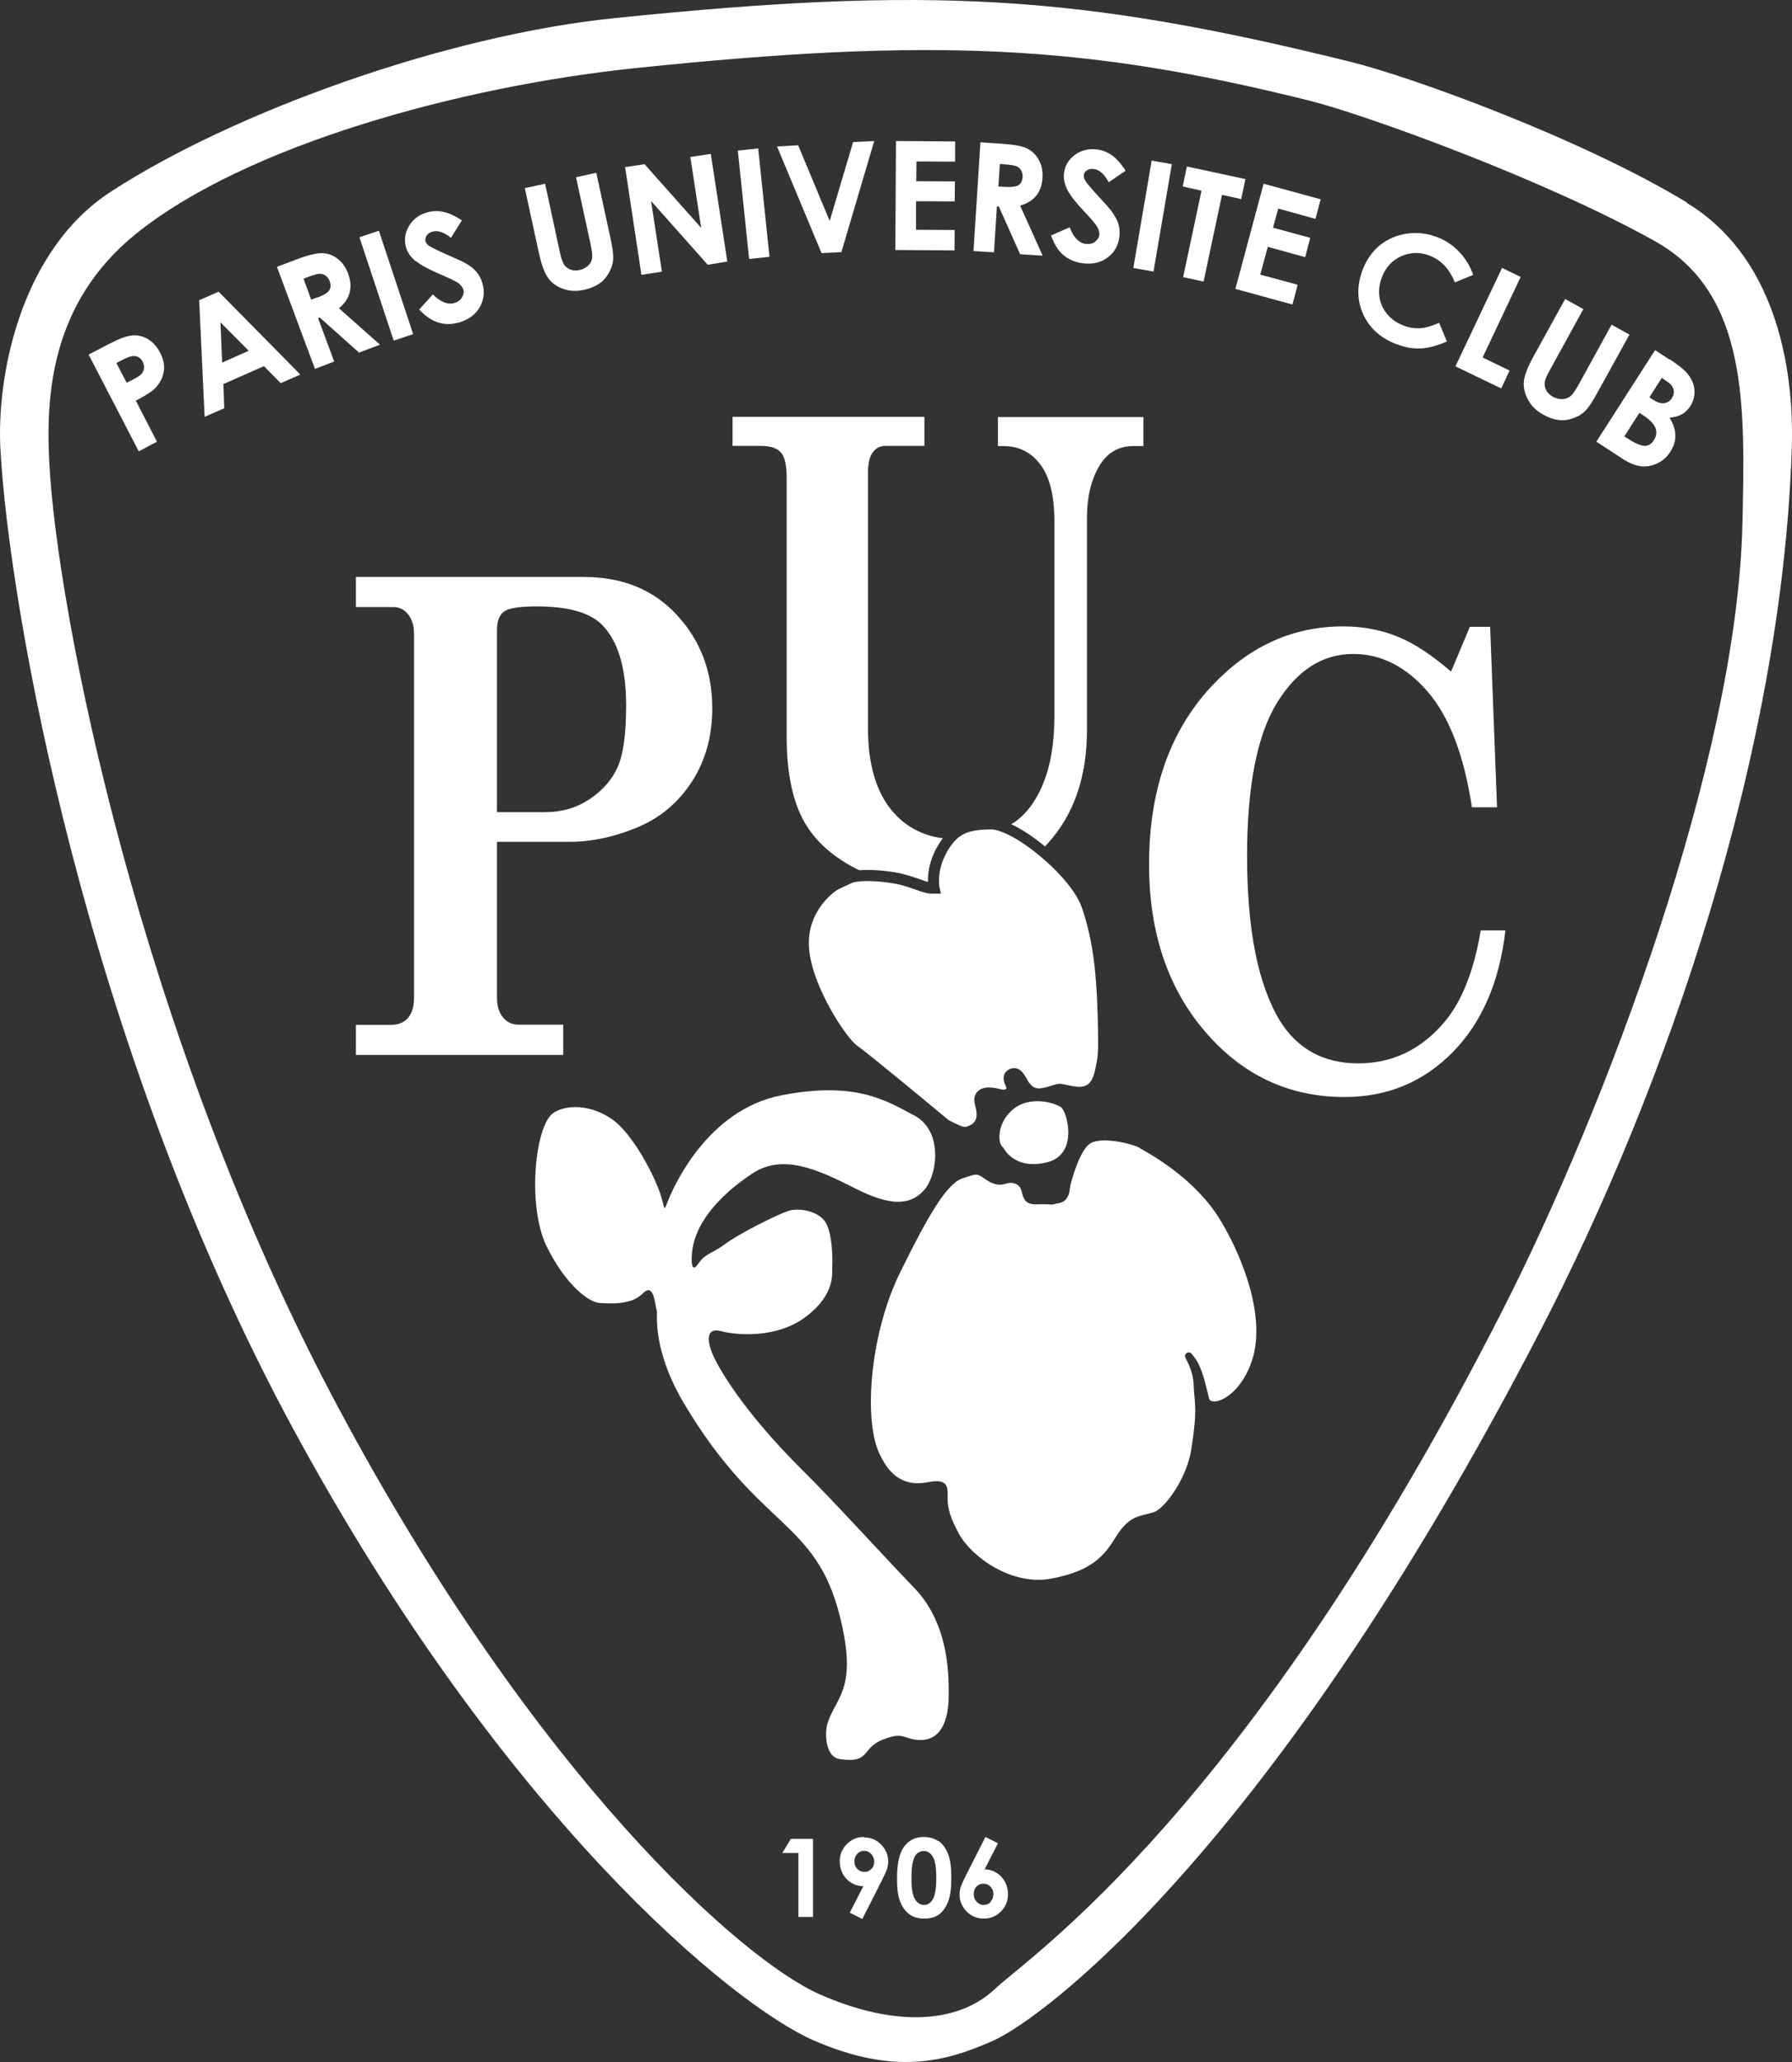 <svg width="60" height="69" viewBox="0 0 60 69" fill="none" xmlns="http://www.w3.org/2000/svg">
<rect x="0" y="0" width="60" height="69" fill="#333333" stroke="none"/>
<g clip-path="url(#clip0_2170_3585)">
<path d="M56.479 6.775C52.973 4.649 47.298 2.579 45.177 2.058C36.164 -0.167 31.182 -0.483 20.566 0.608C14.856 1.192 7.753 3.783 3.709 6.416C0.685 8.38 -0.119 12.576 0.014 15.033C0.287 20.109 2.806 34.893 9.839 47.854C16.871 60.808 24.534 67.095 27.242 68.277C29.95 69.453 31.658 69.003 33.274 68.277C34.891 67.552 42.567 61.927 51.58 44.517C55.779 36.407 59.663 25.227 59.992 15.012C60.027 13.893 60.111 8.993 56.479 6.789V6.775ZM58.34 17.539C58.158 25.466 53.736 37.118 50.3 43.862C41.763 60.618 34.422 65.504 33.323 66.546C32.105 67.707 29.992 67.862 27.431 66.729C24.87 65.595 17.977 59.548 11.315 47.08C4.653 34.612 1.903 20.384 1.651 15.498C1.539 13.336 1.651 10.161 4.562 7.817C8.236 4.86 15.395 2.896 21.238 2.283C31.294 1.234 36.409 1.509 43.869 3.375C45.716 3.839 51.741 6.015 55.422 8.077C58.557 9.83 58.424 13.667 58.34 17.539Z" fill="white"/>
<path d="M18.858 34.288H17.36C17.151 34.288 16.976 34.21 16.843 34.048C16.71 33.886 16.64 33.668 16.64 33.38V28.17H19.054C19.803 28.17 20.566 28.008 21.328 27.691C22.098 27.374 22.707 26.86 23.162 26.163C23.617 25.459 23.848 24.643 23.848 23.706C23.848 22.474 23.456 21.433 22.665 20.581C21.881 19.729 20.838 19.306 19.544 19.306H11.916V20.313H13.169C13.365 20.313 13.526 20.391 13.659 20.552C13.792 20.714 13.862 20.926 13.862 21.2V33.387C13.862 33.675 13.799 33.901 13.666 34.055C13.533 34.217 13.337 34.295 13.078 34.295H11.916V35.301H18.858V34.295V34.288ZM16.64 21.081C16.64 20.792 16.717 20.588 16.871 20.468C17.025 20.348 17.395 20.292 17.976 20.292C18.984 20.292 19.691 20.482 20.111 20.862C20.677 21.397 20.964 22.312 20.964 23.608C20.964 24.551 20.873 25.234 20.684 25.657C20.503 26.079 20.188 26.438 19.754 26.734C19.313 27.029 18.816 27.177 18.249 27.177H16.64V21.081Z" fill="white"/>
<path d="M26.15 15.146C26.276 15.293 26.339 15.568 26.339 15.976V24.636C26.339 25.762 26.507 26.663 26.85 27.353C27.193 28.036 27.774 28.599 28.586 29.029C28.648 29.064 28.712 29.092 28.782 29.12C29.138 29.092 29.607 29.127 30.006 29.198C30.321 29.254 30.573 29.346 30.783 29.416C30.888 29.458 30.986 29.486 31.07 29.514C31.063 29.254 31.105 28.825 31.371 28.353C31.434 28.24 31.497 28.142 31.567 28.05C30.86 27.959 30.293 27.642 29.859 27.121C29.327 26.48 29.061 25.558 29.061 24.354V15.828C29.061 15.526 29.11 15.293 29.215 15.146C29.32 14.998 29.46 14.92 29.649 14.92H30.951V13.949H24.527V14.92H25.472C25.8 14.92 26.024 14.998 26.15 15.146Z" fill="white"/>
<path d="M34.918 26.248C34.659 26.853 34.323 27.29 33.91 27.55C33.889 27.564 33.875 27.571 33.854 27.578C34.211 27.747 34.61 28.008 34.988 28.325C35.016 28.29 35.051 28.261 35.079 28.226C35.953 27.269 36.394 26.002 36.394 24.424V17.328C36.394 16.645 36.527 16.075 36.793 15.617C37.059 15.153 37.444 14.927 37.948 14.927H38.284V13.956H33.413V14.927H33.602C34.12 14.927 34.533 15.139 34.841 15.554C35.149 15.969 35.303 16.596 35.303 17.427V23.974C35.303 24.889 35.17 25.649 34.911 26.255L34.918 26.248Z" fill="white"/>
<path d="M48.389 34.168C47.605 35.111 46.632 35.583 45.477 35.583C44.323 35.583 43.455 35.111 42.86 34.168C42.126 32.964 41.755 31.127 41.755 28.648C41.755 26.311 42.09 24.593 42.762 23.509C43.434 22.425 44.281 21.883 45.309 21.883C46.24 21.883 47.073 22.305 47.801 23.143C48.529 23.988 49.018 25.276 49.284 27.015H50.124L49.893 20.975H49.214L48.584 22.474C47.941 21.918 47.346 21.524 46.786 21.299C46.226 21.073 45.624 20.961 44.967 20.961C43.315 20.961 41.874 21.601 40.642 22.883C39.193 24.389 38.473 26.403 38.473 28.93C38.473 31.204 39.102 33.07 40.355 34.527C41.608 35.984 43.161 36.709 45.016 36.709C46.45 36.709 47.654 36.21 48.64 35.21C49.62 34.21 50.208 32.852 50.404 31.134H49.578C49.354 32.471 48.955 33.485 48.389 34.168Z" fill="white"/>
<path d="M31.693 28.536C31.371 29.106 31.441 29.606 31.455 29.677V29.684L31.504 29.902H31.28C31.077 29.923 30.881 29.846 30.65 29.768C30.447 29.698 30.223 29.613 29.936 29.564C29.271 29.451 28.691 29.465 28.516 29.55C28.376 29.616 28.268 29.665 28.194 29.698L28.103 29.74C27.921 29.824 26.997 30.5 27.088 31.725C27.186 33.028 28.355 34.752 28.691 34.985C29.09 35.259 31.518 37.28 31.763 37.484L31.861 37.533C32.26 37.73 32.294 37.745 32.469 37.66C32.63 37.583 32.777 37.442 32.651 36.998C32.581 36.752 32.651 36.604 32.728 36.527C32.868 36.379 33.12 36.351 33.477 36.442C33.631 36.484 33.673 36.456 33.701 36.414C33.701 36.393 33.68 36.351 33.666 36.322C33.624 36.224 33.505 35.956 33.771 35.794C33.883 35.731 33.974 35.738 34.037 35.752C34.212 35.801 34.303 35.971 34.38 36.104C34.401 36.139 34.429 36.189 34.436 36.203C34.45 36.217 34.464 36.238 34.485 36.259C34.569 36.365 34.667 36.484 35.038 36.379C35.115 36.358 35.178 36.337 35.227 36.322C35.437 36.259 35.471 36.252 35.633 36.287C35.703 36.301 35.8 36.33 36.003 36.358C36.402 36.414 36.584 36.245 36.682 35.731C36.689 35.682 36.703 35.633 36.71 35.59C36.759 35.337 36.787 35.21 36.752 33.971C36.71 32.598 36.612 31.514 36.227 30.381C36.038 29.817 35.395 29.106 34.73 28.571C34.261 28.191 33.778 27.902 33.428 27.797C33.337 27.769 33.26 27.755 33.19 27.755C32.63 27.755 32.301 27.832 32.036 28.071C31.91 28.184 31.805 28.332 31.693 28.522V28.536Z" fill="white"/>
<path d="M35.515 37.047C35.305 36.9 34.5 36.66 33.94 37.104C33.38 37.547 33.38 38.273 33.597 38.406C33.597 38.406 33.94 39.16 35.039 38.899C36.131 38.646 35.732 37.195 35.522 37.047H35.515Z" fill="white"/>
<path d="M38.166 38.413C37.894 38.265 36.844 38.012 36.48 38.279C36.165 38.505 35.906 39.378 35.829 39.702C35.801 40.152 35.598 40.244 35.395 40.272C35.381 40.272 35.367 40.272 35.353 40.279C35.276 40.314 35.185 40.307 35.059 40.3C34.975 40.3 34.87 40.293 34.738 40.3C34.325 40.321 34.269 40.117 34.206 39.864C34.178 39.751 34.115 39.666 34.024 39.624C33.926 39.575 33.807 39.568 33.674 39.61C33.352 39.716 33.107 39.54 32.946 39.427C32.897 39.392 32.841 39.357 32.813 39.343C32.792 39.335 32.771 39.328 32.757 39.321C32.68 39.293 32.659 39.286 32.218 39.434C31.686 39.617 31.057 40.715 30.147 42.56C29.125 44.63 28.922 47.446 29.419 48.586C29.888 49.656 30.539 49.699 31.106 49.593C31.204 49.572 31.295 49.565 31.365 49.565C31.477 49.565 31.561 49.586 31.617 49.635C31.721 49.72 31.721 49.839 31.729 49.938V49.987C31.729 50.022 31.729 50.057 31.729 50.107C31.729 50.311 31.721 50.614 32.099 51.311C32.519 52.092 33.87 53.078 35.206 52.824C36.564 52.564 36.97 52.064 37.362 51.43C37.733 50.825 38.047 50.748 38.383 50.67C38.467 50.649 38.551 50.628 38.635 50.6C39.006 50.473 39.727 49.48 39.881 48.53C40.056 47.446 40.028 47.115 39.993 46.728C39.979 46.608 39.972 46.481 39.965 46.319C39.951 46.045 39.867 45.763 39.706 45.467C39.65 45.362 39.685 45.306 39.734 45.277C39.832 45.214 39.902 45.298 39.93 45.341L39.979 45.404C40.21 45.693 40.315 46.122 40.42 46.544C40.441 46.629 40.462 46.714 40.483 46.798C40.483 46.819 40.511 46.889 40.637 46.897C40.973 46.911 41.623 46.467 41.931 45.489C42.379 44.073 41.623 42.081 40.847 40.807C40.105 39.596 38.845 38.793 38.16 38.42L38.166 38.413Z" fill="white"/>
<path d="M29.572 58.21C30.188 57.957 30.251 58.154 30.622 58.21C31.665 58.372 31.763 57.253 31.763 56.746C31.763 56.239 31.833 54.408 30.622 53.148C29.412 51.888 27.97 50.29 26.899 49.227C24.842 47.192 24.009 45.7 23.841 45.27C23.673 44.841 23.645 44.411 24.149 44.545C24.653 44.679 26.018 44.806 27.004 44.045C27.991 43.285 27.851 42.588 27.865 42.384C27.879 42.18 27.879 41.229 27.62 40.87C27.361 40.511 26.738 40.413 26.402 40.518C26.067 40.624 24.779 41.258 24.296 41.617C23.813 41.976 23.631 41.919 23.365 42.306C23.099 42.694 23.142 41.955 23.211 41.659C23.281 41.363 23.533 40.37 25.185 39.272C26.186 38.603 27.34 39.11 28.6 39.751C29.852 40.392 30.482 40.321 30.93 39.835C31.385 39.35 31.595 37.85 30.615 37.329C29.642 36.808 28.628 36.175 26.157 36.653C23.687 37.139 22.561 39.702 22.379 40.152C22.197 40.61 22.281 40.455 22.099 39.92C21.917 39.385 21.385 38.329 20.79 37.709C20.195 37.09 19.181 36.843 18.544 37.231C17.907 37.618 17.641 40.377 18.306 41.715C18.971 43.053 19.747 43.588 20.083 43.602C20.419 43.616 21.126 43.679 21.511 43.292C21.889 42.905 21.917 43.574 21.994 43.883C22.015 43.975 21.833 45.165 22.904 46.967C25.437 51.212 27.305 50.825 28.124 54.099C28.747 56.584 27.942 56.809 27.697 57.71C27.613 58.013 27.634 58.801 28.124 58.865C29.16 59.013 28.81 58.513 29.572 58.203V58.21Z" fill="white"/>
<path d="M26.193 62.005H26.732V64.145H27.222V61.533H26.48L26.193 62.005Z" fill="white"/>
<path d="M28.928 61.47C28.704 61.47 28.515 61.547 28.354 61.709C28.193 61.871 28.116 62.061 28.116 62.286C28.116 62.512 28.193 62.716 28.347 62.878C28.501 63.033 28.69 63.117 28.907 63.117L28.452 64.004L28.872 64.215L29.536 62.906C29.62 62.737 29.676 62.61 29.704 62.533C29.725 62.455 29.739 62.371 29.739 62.293C29.739 62.082 29.662 61.892 29.508 61.73C29.354 61.568 29.159 61.484 28.928 61.484V61.47ZM29.172 62.54C29.11 62.61 29.032 62.638 28.942 62.638C28.844 62.638 28.767 62.603 28.704 62.54C28.641 62.477 28.606 62.392 28.606 62.286C28.606 62.181 28.641 62.103 28.704 62.033C28.767 61.962 28.851 61.934 28.942 61.934C29.032 61.934 29.102 61.97 29.172 62.04C29.235 62.11 29.27 62.195 29.27 62.293C29.27 62.392 29.242 62.477 29.18 62.54H29.172Z" fill="white"/>
<path d="M31.419 61.611C31.279 61.519 31.119 61.47 30.93 61.47C30.636 61.47 30.412 61.589 30.251 61.822C30.104 62.04 30.034 62.385 30.034 62.864C30.034 63.209 30.069 63.469 30.146 63.652C30.223 63.835 30.328 63.976 30.461 64.067C30.594 64.159 30.755 64.201 30.951 64.201C31.146 64.201 31.307 64.159 31.433 64.067C31.559 63.976 31.664 63.835 31.741 63.645C31.818 63.455 31.853 63.181 31.853 62.836C31.853 62.49 31.818 62.223 31.741 62.033C31.664 61.843 31.559 61.695 31.426 61.603L31.419 61.611ZM31.223 63.568C31.154 63.687 31.055 63.744 30.936 63.744C30.818 63.744 30.713 63.68 30.636 63.554C30.559 63.427 30.517 63.202 30.517 62.871C30.517 62.617 30.531 62.427 30.566 62.293C30.601 62.16 30.65 62.068 30.713 62.019C30.776 61.962 30.853 61.941 30.936 61.941C31.055 61.941 31.16 62.005 31.237 62.139C31.314 62.265 31.349 62.505 31.349 62.85C31.349 63.195 31.307 63.427 31.223 63.575V63.568Z" fill="white"/>
<path d="M32.959 62.568L33.414 61.681L32.994 61.47L32.329 62.779C32.245 62.948 32.19 63.075 32.161 63.152C32.141 63.237 32.127 63.314 32.127 63.392C32.127 63.603 32.203 63.793 32.357 63.955C32.511 64.117 32.707 64.201 32.938 64.201C33.169 64.201 33.351 64.124 33.512 63.962C33.673 63.807 33.75 63.61 33.75 63.385C33.75 63.159 33.673 62.955 33.519 62.793C33.365 62.638 33.176 62.554 32.959 62.554V62.568ZM33.169 63.645C33.106 63.715 33.022 63.744 32.931 63.744C32.84 63.744 32.77 63.709 32.7 63.638C32.637 63.568 32.602 63.483 32.602 63.385C32.602 63.286 32.63 63.202 32.693 63.131C32.756 63.068 32.833 63.033 32.924 63.033C33.022 63.033 33.099 63.068 33.162 63.131C33.225 63.195 33.26 63.279 33.26 63.385C33.26 63.49 33.225 63.575 33.162 63.638L33.169 63.645Z" fill="white"/>
<path d="M4.961 11.351C4.793 11.252 4.618 11.21 4.429 11.224C4.24 11.238 3.967 11.344 3.617 11.527L2.967 11.865L4.646 15.103L5.255 14.78L4.548 13.407C4.863 13.245 5.066 13.111 5.164 13.02C5.332 12.858 5.437 12.668 5.479 12.456C5.521 12.245 5.479 12.027 5.36 11.802C5.255 11.597 5.122 11.45 4.954 11.351H4.961ZM4.821 12.33C4.814 12.4 4.786 12.456 4.737 12.513C4.688 12.569 4.59 12.632 4.436 12.71L4.24 12.808L3.897 12.147L4.072 12.055C4.261 11.957 4.401 11.907 4.492 11.914C4.618 11.914 4.716 11.985 4.779 12.111C4.814 12.182 4.828 12.252 4.821 12.323V12.33Z" fill="white"/>
<path d="M6.669 10.042L6.851 13.949L7.508 13.66L7.48 12.851L8.838 12.252L9.398 12.822L10.056 12.534L7.319 9.76L6.676 10.042H6.669ZM8.327 11.738L7.438 12.133L7.382 10.788L8.327 11.738Z" fill="white"/>
<path d="M12.015 11.802L12.722 11.534L11.35 10.316C11.539 10.154 11.658 9.985 11.707 9.788C11.756 9.598 11.742 9.387 11.658 9.162C11.581 8.95 11.462 8.781 11.308 8.662C11.154 8.542 10.986 8.479 10.797 8.472C10.616 8.465 10.336 8.528 9.958 8.669L9.272 8.929L10.546 12.344L11.189 12.097L10.65 10.647L10.707 10.626L12.008 11.788L12.015 11.802ZM10.623 9.95L10.42 10.028L10.161 9.324L10.336 9.26C10.511 9.197 10.63 9.162 10.707 9.162C10.777 9.162 10.847 9.183 10.902 9.225C10.958 9.267 11.007 9.324 11.035 9.401C11.084 9.528 11.077 9.633 11.021 9.718C10.965 9.802 10.832 9.88 10.63 9.957L10.623 9.95Z" fill="white"/>
<path d="M12.686 7.721L12.035 7.939L13.182 11.399L13.833 11.18L12.686 7.721Z" fill="white"/>
<path d="M13.918 8.732C14.079 8.866 14.394 9.035 14.863 9.232C15.108 9.338 15.276 9.422 15.353 9.478C15.43 9.535 15.486 9.612 15.514 9.69C15.541 9.774 15.521 9.866 15.464 9.957C15.409 10.049 15.325 10.112 15.206 10.14C14.989 10.204 14.751 10.105 14.492 9.852L14.037 10.358C14.247 10.584 14.457 10.725 14.681 10.795C14.905 10.865 15.136 10.858 15.381 10.788C15.695 10.696 15.926 10.52 16.066 10.274C16.206 10.027 16.234 9.76 16.15 9.471C16.108 9.324 16.038 9.197 15.947 9.091C15.856 8.986 15.723 8.88 15.549 8.788C15.479 8.746 15.283 8.662 14.968 8.521C14.632 8.373 14.422 8.267 14.352 8.218C14.296 8.176 14.261 8.127 14.247 8.07C14.233 8.014 14.247 7.951 14.282 7.887C14.324 7.824 14.387 7.782 14.471 7.754C14.646 7.697 14.863 7.768 15.101 7.958L15.464 7.373C15.22 7.211 15.003 7.12 14.821 7.085C14.639 7.05 14.464 7.057 14.289 7.113C14.016 7.19 13.82 7.345 13.687 7.578C13.554 7.803 13.526 8.042 13.596 8.282C13.645 8.451 13.75 8.598 13.911 8.739L13.918 8.732Z" fill="white"/>
<path d="M18.356 9.309C18.475 9.471 18.643 9.591 18.86 9.668C19.076 9.746 19.314 9.753 19.566 9.697C19.762 9.654 19.93 9.584 20.063 9.492C20.196 9.401 20.308 9.274 20.392 9.119C20.476 8.964 20.525 8.817 20.532 8.669C20.539 8.521 20.511 8.267 20.427 7.908L19.965 5.782L19.287 5.93L19.769 8.148C19.818 8.387 19.839 8.549 19.825 8.641C19.811 8.732 19.769 8.817 19.692 8.887C19.615 8.957 19.524 9.014 19.405 9.035C19.294 9.063 19.189 9.056 19.105 9.021C19.014 8.985 18.944 8.936 18.888 8.859C18.839 8.781 18.79 8.648 18.748 8.45L18.251 6.148L17.572 6.296L18.034 8.422C18.125 8.845 18.23 9.14 18.356 9.302V9.309Z" fill="white"/>
<path d="M22.162 9.091L21.798 6.726L23.695 8.859L24.352 8.753L23.799 5.149L23.114 5.254L23.478 7.627L21.581 5.494L20.93 5.592L21.476 9.197L22.162 9.091Z" fill="white"/>
<path d="M25.386 4.967L24.704 5.039L25.082 8.666L25.764 8.594L25.386 4.967Z" fill="white"/>
<path d="M28.172 8.436L29.271 4.719L28.564 4.754L27.78 7.394L26.724 4.86L26.017 4.902L27.508 8.472L28.172 8.436Z" fill="white"/>
<path d="M31.965 7.697L30.671 7.69V6.733L31.965 6.74L31.972 6.071L30.678 6.064L30.685 5.402L31.979 5.409V4.733L29.999 4.719L29.978 8.366L31.958 8.38L31.965 7.697Z" fill="white"/>
<path d="M33.379 6.909H33.442L34.156 8.507L34.911 8.556L34.156 6.881C34.394 6.81 34.569 6.705 34.694 6.55C34.82 6.395 34.89 6.198 34.904 5.958C34.918 5.733 34.883 5.529 34.785 5.36C34.694 5.184 34.562 5.057 34.401 4.973C34.233 4.888 33.953 4.839 33.554 4.811L32.826 4.761L32.595 8.401L33.281 8.443L33.379 6.902V6.909ZM33.47 5.487L33.659 5.501C33.841 5.515 33.967 5.536 34.037 5.564C34.107 5.592 34.156 5.641 34.191 5.705C34.226 5.768 34.247 5.839 34.24 5.916C34.233 6.05 34.184 6.141 34.1 6.198C34.016 6.247 33.862 6.268 33.645 6.254L33.428 6.24L33.477 5.494L33.47 5.487Z" fill="white"/>
<path d="M36.661 8.099C36.57 8.155 36.472 8.176 36.353 8.162C36.129 8.134 35.947 7.951 35.814 7.606L35.191 7.88C35.296 8.169 35.429 8.387 35.604 8.535C35.779 8.683 35.996 8.774 36.248 8.81C36.577 8.852 36.856 8.789 37.08 8.62C37.311 8.451 37.444 8.218 37.479 7.923C37.5 7.768 37.486 7.627 37.444 7.486C37.402 7.352 37.318 7.204 37.199 7.043C37.15 6.979 37.011 6.817 36.773 6.564C36.521 6.289 36.374 6.113 36.332 6.036C36.297 5.979 36.283 5.916 36.29 5.853C36.297 5.789 36.332 5.74 36.395 5.698C36.458 5.656 36.535 5.642 36.626 5.656C36.807 5.677 36.975 5.825 37.122 6.099L37.689 5.712C37.528 5.466 37.367 5.29 37.22 5.191C37.066 5.085 36.906 5.022 36.724 5.001C36.444 4.966 36.199 5.029 35.989 5.184C35.779 5.339 35.653 5.543 35.625 5.796C35.604 5.972 35.639 6.148 35.73 6.339C35.821 6.529 36.045 6.81 36.395 7.176C36.577 7.373 36.696 7.514 36.745 7.606C36.794 7.697 36.815 7.782 36.807 7.866C36.794 7.958 36.745 8.028 36.661 8.092V8.099Z" fill="white"/>
<path d="M38.56 5.375L37.946 8.969L38.622 9.086L39.236 5.492L38.56 5.375Z" fill="white"/>
<path d="M39.614 9.274L40.299 9.422L40.915 6.521L41.559 6.662L41.699 5.993L39.739 5.571L39.599 6.24L40.229 6.381L39.614 9.274Z" fill="white"/>
<path d="M43.274 10.19L43.449 9.528L42.196 9.19L42.448 8.26L43.701 8.605L43.869 7.958L42.623 7.62L42.798 6.979L44.044 7.324L44.219 6.669L42.308 6.148L41.364 9.668L43.274 10.19Z" fill="white"/>
<path d="M46.73 11.506C47.017 11.619 47.283 11.668 47.542 11.661C47.801 11.654 48.102 11.576 48.445 11.428L48.186 10.802C47.927 10.915 47.71 10.978 47.528 10.985C47.346 10.992 47.164 10.964 46.975 10.886C46.758 10.802 46.577 10.675 46.437 10.499C46.297 10.33 46.213 10.133 46.185 9.922C46.157 9.711 46.185 9.485 46.276 9.26C46.402 8.936 46.618 8.704 46.926 8.57C47.234 8.436 47.549 8.429 47.871 8.556C48.256 8.704 48.536 9.007 48.711 9.45L49.327 9.197C49.222 8.908 49.068 8.648 48.858 8.429C48.648 8.211 48.403 8.042 48.123 7.937C47.794 7.81 47.458 7.768 47.115 7.817C46.773 7.866 46.471 7.993 46.213 8.197C45.961 8.401 45.765 8.669 45.632 9.007C45.429 9.528 45.429 10.027 45.632 10.492C45.835 10.957 46.199 11.295 46.724 11.506H46.73Z" fill="white"/>
<path d="M50.292 8.964L48.731 12.259L50.264 12.998L50.544 12.4L49.641 11.963L50.915 9.267L50.292 8.964Z" fill="white"/>
<path d="M54.568 11.203L53.959 10.865L52.867 12.851C52.748 13.062 52.657 13.203 52.58 13.259C52.51 13.315 52.419 13.35 52.314 13.357C52.209 13.357 52.105 13.336 51.999 13.28C51.901 13.224 51.825 13.153 51.776 13.069C51.727 12.984 51.713 12.9 51.72 12.808C51.727 12.717 51.783 12.583 51.88 12.407L53.014 10.344L52.405 10.006L51.356 11.907C51.146 12.287 51.034 12.576 51.02 12.78C51.006 12.984 51.055 13.181 51.167 13.386C51.279 13.59 51.447 13.752 51.678 13.878C51.852 13.977 52.02 14.033 52.188 14.054C52.349 14.075 52.517 14.054 52.678 13.991C52.846 13.935 52.979 13.85 53.084 13.745C53.189 13.639 53.329 13.428 53.504 13.104L54.554 11.203H54.568Z" fill="white"/>
<path d="M55.891 12.027L55.415 11.717L53.449 14.78L54.302 15.336C54.547 15.498 54.764 15.582 54.946 15.603C55.128 15.624 55.31 15.589 55.492 15.505C55.674 15.42 55.814 15.293 55.926 15.117C56.038 14.941 56.101 14.758 56.094 14.568C56.094 14.378 56.024 14.181 55.898 13.977C56.059 13.963 56.199 13.928 56.311 13.864C56.423 13.801 56.514 13.709 56.591 13.597C56.703 13.421 56.752 13.224 56.731 13.027C56.71 12.822 56.619 12.639 56.472 12.47C56.367 12.351 56.178 12.203 55.898 12.02L55.891 12.027ZM55.373 14.737C55.296 14.857 55.198 14.913 55.079 14.92C54.953 14.92 54.771 14.85 54.533 14.695L54.386 14.604L54.89 13.815L55.009 13.892C55.24 14.04 55.373 14.188 55.429 14.322C55.478 14.463 55.464 14.596 55.373 14.73V14.737ZM55.982 13.315C55.919 13.421 55.828 13.477 55.723 13.491C55.618 13.505 55.492 13.47 55.352 13.379L55.226 13.294L55.639 12.646L55.786 12.745C55.919 12.829 56.003 12.921 56.031 13.02C56.059 13.118 56.045 13.217 55.982 13.308V13.315Z" fill="white"/>
</g>
<defs>
<clipPath id="clip0_2170_3585">
<rect width="60" height="69" fill="white"/>
</clipPath>
</defs>
</svg>
